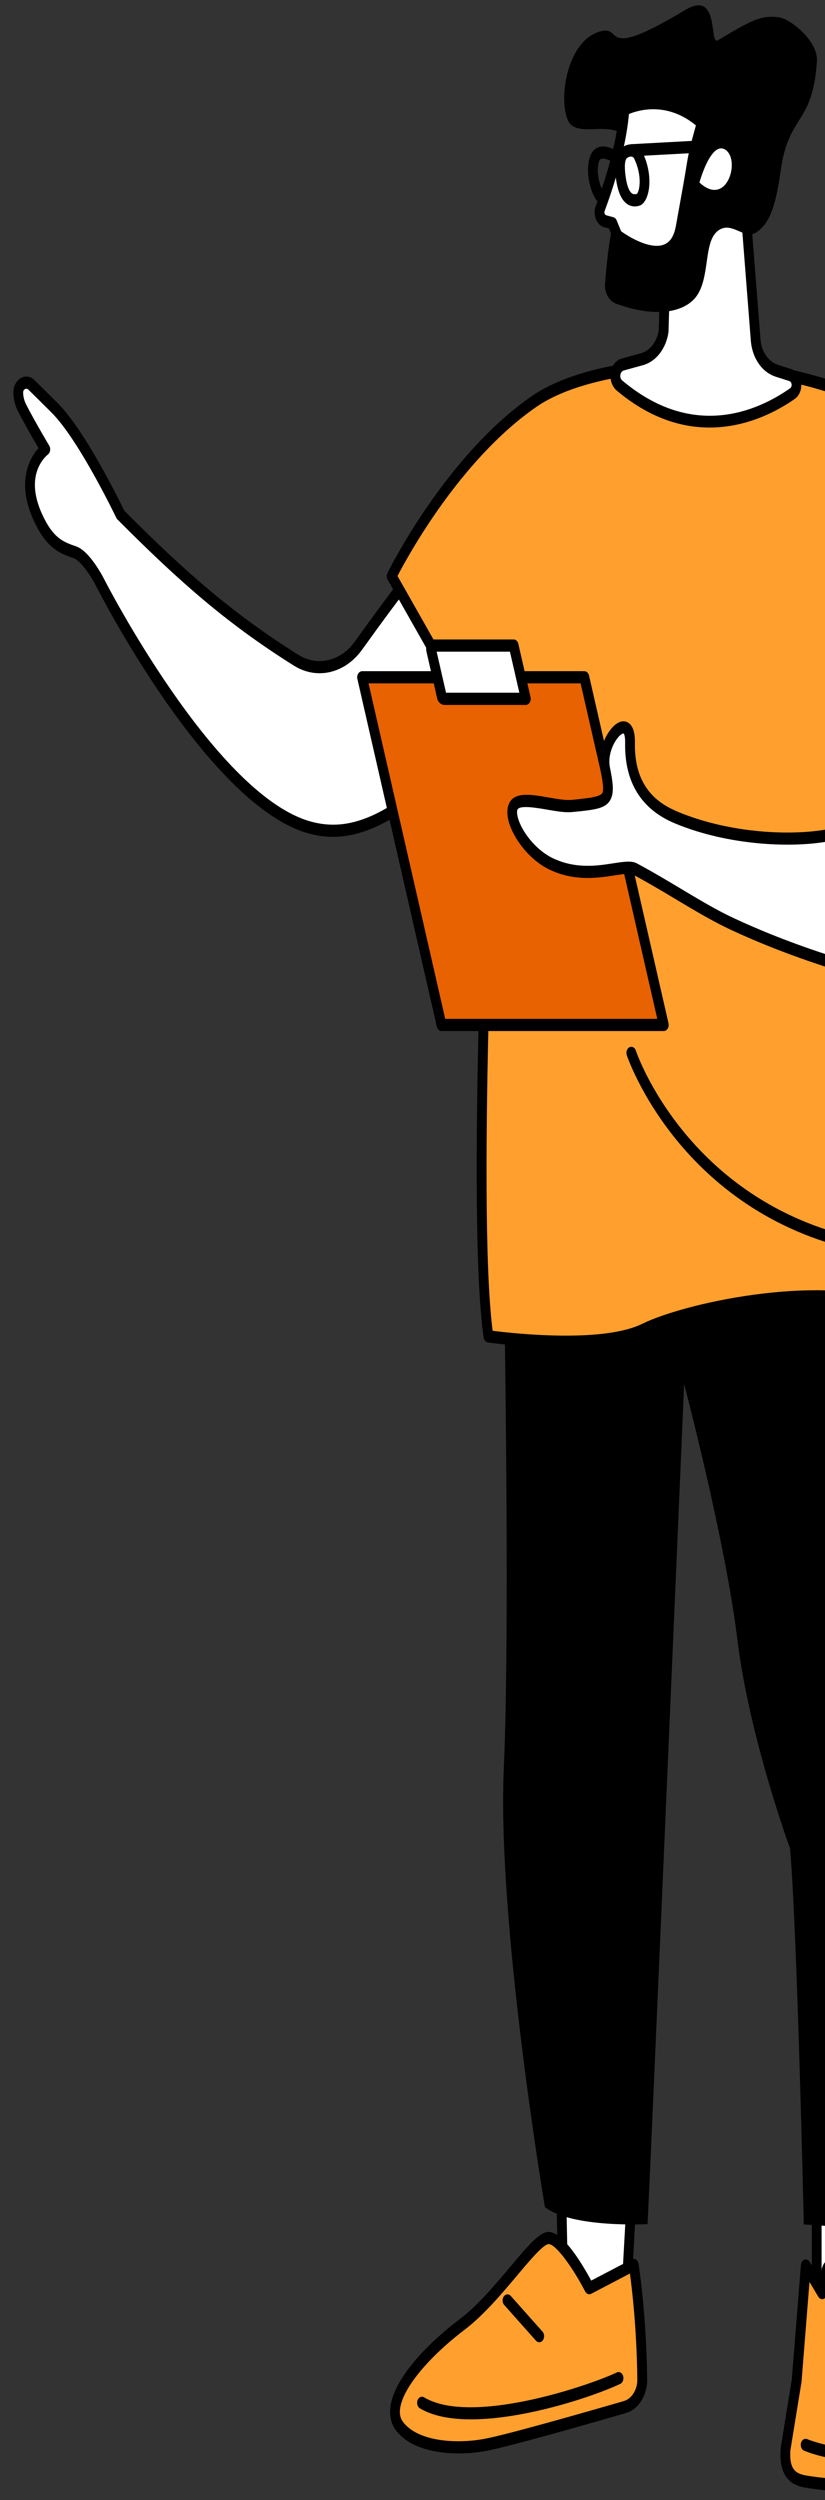 <svg width="36" height="109" viewBox="0 0 36 109" fill="none" xmlns="http://www.w3.org/2000/svg">
<rect x="0" y="0" width="36" height="109" fill="#333333" stroke="none"/>
<path d="M38.253 96.432L37.902 100.6L35.638 100.931V95.989L38.253 96.432Z" fill="white"/>
<path d="M35.638 101.197C35.585 101.197 35.535 101.174 35.495 101.13C35.45 101.08 35.424 101.008 35.424 100.931V95.989C35.424 95.913 35.451 95.838 35.497 95.789C35.544 95.737 35.605 95.716 35.666 95.725L38.282 96.168C38.395 96.188 38.477 96.317 38.465 96.459L38.114 100.627C38.104 100.751 38.025 100.848 37.926 100.862L35.662 101.192C35.654 101.192 35.645 101.194 35.638 101.194V101.197ZM35.851 96.294V100.632L37.706 100.361L38.018 96.661L35.851 96.294Z" fill="black"/>
<path d="M35.133 108.187C36.077 108.352 37.772 108.497 39.587 108.185C40.182 108.082 40.576 107.364 40.433 106.638C40.032 104.613 39.492 100.593 38.31 98.813L37.868 99.962L37.611 99.054C37.473 98.687 37.162 98.705 37.048 98.687H36.453C36.268 98.659 36.094 98.811 36.056 99.04L35.874 99.972L35.162 98.777L34.762 103.789L34.275 106.778C34.207 107.781 34.584 108.093 35.132 108.189L35.133 108.187Z" fill="#FFA02E"/>
<path d="M37.365 108.635C36.327 108.635 35.511 108.52 35.104 108.449C34.335 108.315 33.995 107.76 34.063 106.753C34.063 106.742 34.065 106.733 34.066 106.723L34.55 103.746L34.949 98.747C34.957 98.637 35.02 98.547 35.104 98.517C35.189 98.487 35.28 98.526 35.332 98.614L35.773 99.353L35.847 98.972C35.905 98.625 36.176 98.382 36.463 98.418H37.047C37.059 98.418 37.066 98.418 37.074 98.418C37.086 98.418 37.098 98.421 37.113 98.421C37.266 98.437 37.628 98.472 37.802 98.935C37.805 98.942 37.807 98.951 37.81 98.96L37.897 99.263L38.116 98.692C38.148 98.611 38.21 98.554 38.283 98.543C38.357 98.533 38.427 98.568 38.474 98.637C39.486 100.16 40.026 103.174 40.42 105.374C40.498 105.81 40.572 106.223 40.641 106.568C40.723 106.987 40.659 107.43 40.465 107.786C40.27 108.144 39.962 108.384 39.617 108.442C38.807 108.582 38.038 108.63 37.365 108.63V108.635ZM34.489 106.813C34.436 107.632 34.697 107.841 35.164 107.923C35.673 108.011 37.496 108.276 39.559 107.921C39.783 107.882 39.986 107.726 40.112 107.494C40.241 107.258 40.282 106.978 40.226 106.701C40.157 106.35 40.083 105.936 40.004 105.496C39.648 103.509 39.17 100.841 38.351 99.325L38.062 100.077C38.025 100.174 37.947 100.233 37.859 100.227C37.772 100.222 37.698 100.151 37.669 100.05L37.416 99.155C37.35 98.995 37.227 98.971 37.084 98.956C37.069 98.956 37.053 98.953 37.04 98.951H36.456C36.448 98.951 36.438 98.951 36.429 98.951C36.354 98.939 36.284 99.002 36.268 99.093L36.085 100.034C36.065 100.135 36.001 100.211 35.92 100.233C35.838 100.254 35.754 100.213 35.706 100.13L35.323 99.488L34.978 103.815C34.978 103.824 34.977 103.833 34.976 103.842L34.492 106.815L34.489 106.813Z" fill="black"/>
<path d="M37.547 107.294C36.138 107.294 35.142 106.866 35.084 106.841C34.973 106.794 34.915 106.641 34.953 106.503C34.992 106.365 35.114 106.292 35.225 106.34C35.243 106.349 37.106 107.141 39.291 106.522C39.407 106.49 39.52 106.579 39.547 106.723C39.573 106.866 39.502 107.008 39.386 107.042C38.73 107.228 38.105 107.295 37.547 107.295V107.294Z" fill="black"/>
<path d="M27.652 94.213L27.312 100.295H24.588L24.462 94.213H27.652Z" fill="white"/>
<path d="M27.312 100.561H24.588C24.473 100.561 24.377 100.445 24.375 100.302L24.248 94.22C24.246 94.149 24.268 94.078 24.308 94.026C24.348 93.975 24.403 93.947 24.46 93.947H27.649C27.709 93.947 27.764 93.977 27.806 94.032C27.846 94.085 27.867 94.158 27.863 94.232L27.524 100.314C27.517 100.454 27.423 100.562 27.31 100.562L27.312 100.561ZM24.797 100.029H27.114L27.423 94.478H24.682L24.797 100.029Z" fill="black"/>
<path d="M28.023 103.729C28.031 104.305 27.715 104.81 27.265 104.939C25.699 105.393 22.172 106.404 21.166 106.59C19.86 106.833 18.107 106.701 17.417 105.751C16.726 104.801 18.052 102.945 20.17 101.335C21.758 100.13 23.26 97.682 23.895 97.574C24.53 97.464 25.714 99.758 25.714 99.758L27.651 98.746C27.651 98.746 27.988 100.813 28.023 103.73V103.729Z" fill="#FFA02E"/>
<path d="M20.004 106.964C18.892 106.964 17.794 106.668 17.259 105.93C17.067 105.664 16.988 105.326 17.033 104.952C17.157 103.892 18.288 102.456 20.061 101.11C20.845 100.514 21.603 99.616 22.27 98.822C23.046 97.9 23.503 97.375 23.868 97.311C24.516 97.198 25.417 98.721 25.798 99.428L27.571 98.501C27.629 98.471 27.696 98.474 27.753 98.511C27.81 98.549 27.85 98.616 27.863 98.694C27.866 98.715 28.204 100.818 28.24 103.728C28.249 104.425 27.86 105.046 27.316 105.202C25.817 105.636 22.219 106.668 21.2 106.856C20.818 106.926 20.411 106.965 20.007 106.965L20.004 106.964ZM23.946 97.836C23.939 97.836 23.932 97.836 23.925 97.838C23.68 97.88 23.113 98.554 22.565 99.206C21.916 99.977 21.107 100.938 20.283 101.564C18.669 102.791 17.558 104.15 17.456 105.028C17.43 105.248 17.47 105.427 17.576 105.574C18.197 106.43 19.857 106.565 21.134 106.329C22.138 106.143 25.721 105.115 27.216 104.682C27.567 104.581 27.816 104.182 27.81 103.734C27.785 101.53 27.581 99.804 27.488 99.119L25.797 100.004C25.702 100.054 25.591 100.011 25.535 99.903C25.011 98.889 24.258 97.838 23.946 97.838V97.836Z" fill="black"/>
<path d="M20.551 105.478C19.682 105.478 18.898 105.342 18.321 104.996C18.215 104.932 18.17 104.773 18.222 104.642C18.273 104.509 18.401 104.454 18.506 104.518C20.559 105.748 25.656 104.028 26.915 103.433C27.024 103.381 27.148 103.449 27.191 103.587C27.232 103.723 27.178 103.878 27.067 103.931C25.962 104.454 22.938 105.478 20.551 105.478Z" fill="black"/>
<path d="M23.529 102.117C23.478 102.117 23.427 102.094 23.387 102.048L22.002 100.491C21.913 100.394 21.907 100.226 21.986 100.116C22.066 100.006 22.199 99.999 22.288 100.096L23.673 101.653C23.761 101.75 23.767 101.919 23.689 102.028C23.646 102.087 23.589 102.117 23.53 102.117H23.529Z" fill="black"/>
<path d="M39.026 54.56C39.026 54.56 39.871 73.575 40.312 80.139C40.753 86.703 39.28 97.255 39.28 97.255L35.075 96.98C35.075 96.98 34.788 84.151 34.475 80.588C34.475 80.588 32.699 75.759 32.172 71.451C31.646 67.143 29.853 60.34 29.853 60.34C29.853 60.34 28.397 94.298 28.257 96.966C28.257 96.966 24.96 97.148 23.778 96.223C23.778 96.223 21.684 83.84 21.984 77.104C22.285 70.368 21.954 53.63 21.954 53.63L39.025 54.562L39.026 54.56Z" fill="black"/>
<path d="M18.625 24.341C18.429 24.322 16.79 26.55 15.643 28.147C14.955 29.103 13.839 29.36 12.919 28.784C10.063 26.991 7.976 25.167 5.258 22.444C5.258 22.444 3.625 19.027 2.392 17.793C1.905 17.305 1.579 16.984 1.366 16.777C1.132 16.55 0.788 16.761 0.796 17.13C0.801 17.328 0.846 17.555 0.967 17.795C1.353 18.548 1.976 19.592 1.976 19.592C1.976 19.592 0.618 20.59 1.774 22.804C2.257 23.728 2.738 23.896 3.265 24.079C3.799 24.265 4.387 25.439 4.387 25.439C4.387 25.439 9.095 34.671 13.361 36.032C16.437 37.014 18.601 33.965 22.236 31.661L18.624 24.343L18.625 24.341Z" fill="white"/>
<path d="M14.53 36.484C14.135 36.484 13.729 36.422 13.308 36.289C9.01 34.917 4.401 25.96 4.208 25.58C3.996 25.158 3.537 24.448 3.208 24.334C2.676 24.15 2.123 23.958 1.597 22.948C1.162 22.118 1.01 21.343 1.141 20.647C1.245 20.099 1.503 19.734 1.682 19.537C1.478 19.191 1.074 18.491 0.788 17.936C0.658 17.683 0.59 17.413 0.583 17.137C0.577 16.864 0.695 16.617 0.892 16.493C1.091 16.369 1.323 16.396 1.497 16.566C1.712 16.775 2.038 17.096 2.526 17.585C3.715 18.773 5.223 21.854 5.422 22.265C7.991 24.837 10.061 26.692 13.015 28.546C13.849 29.069 14.864 28.831 15.484 27.97C18.307 24.041 18.493 24.061 18.643 24.077C18.711 24.084 18.772 24.13 18.808 24.203L22.42 31.521C22.451 31.584 22.46 31.661 22.444 31.732C22.428 31.802 22.389 31.863 22.336 31.896C21.307 32.549 20.41 33.251 19.543 33.93C17.816 35.282 16.279 36.484 14.531 36.484H14.53ZM1.15 16.947C1.118 16.947 1.094 16.959 1.084 16.967C1.061 16.981 1.007 17.025 1.01 17.121C1.014 17.3 1.06 17.479 1.148 17.649C1.525 18.387 2.143 19.42 2.149 19.431C2.185 19.491 2.199 19.567 2.187 19.642C2.175 19.716 2.139 19.78 2.086 19.819C2.084 19.821 1.672 20.136 1.555 20.776C1.454 21.324 1.59 21.957 1.955 22.657C2.395 23.499 2.805 23.641 3.324 23.822C3.92 24.029 4.505 25.167 4.569 25.297C4.615 25.387 9.28 34.455 13.415 35.773C15.523 36.447 17.196 35.137 19.313 33.48C20.131 32.84 20.973 32.18 21.934 31.554L18.555 24.704C18.31 24.96 17.636 25.77 15.801 28.323C15.054 29.363 13.828 29.65 12.823 29.019C9.823 27.139 7.729 25.259 5.125 22.648C5.105 22.629 5.088 22.604 5.075 22.577C5.059 22.544 3.447 19.186 2.259 17.998C1.772 17.513 1.449 17.192 1.234 16.984C1.204 16.956 1.175 16.947 1.15 16.947Z" fill="black"/>
<path d="M43.924 32.934C43.924 32.934 45.981 20.865 37.529 17.335C32.348 15.171 25.947 15.678 23.303 17.507C19.527 20.119 17.088 25.123 17.088 25.123L21.519 32.935C21.519 32.935 20.541 52.974 21.314 58.266C21.314 58.266 26.078 58.957 28.098 57.966C30.118 56.975 36.763 55.587 39.939 57.404L39.362 32.033L43.924 32.935V32.934Z" fill="#FFA02E"/>
<path d="M24.672 58.766C22.968 58.766 21.402 58.542 21.29 58.526C21.196 58.512 21.122 58.425 21.105 58.31C20.354 53.178 21.221 34.676 21.302 33.01L16.916 25.274C16.867 25.187 16.863 25.073 16.907 24.983C16.932 24.931 19.419 19.888 23.2 17.273C25.901 15.405 32.331 14.882 37.598 17.082C42.062 18.947 43.601 23.182 44.106 26.406C44.65 29.877 44.154 32.863 44.133 32.989C44.109 33.127 44.001 33.217 43.891 33.196L39.584 32.343L40.154 57.394C40.155 57.486 40.12 57.573 40.058 57.622C39.997 57.674 39.919 57.681 39.852 57.642C36.832 55.915 30.262 57.188 28.179 58.209C27.302 58.638 25.949 58.764 24.674 58.764L24.672 58.766ZM21.497 58.019C22.336 58.126 26.277 58.571 28.021 57.716C29.987 56.752 36.358 55.383 39.717 56.996L39.149 32.038C39.147 31.959 39.173 31.882 39.221 31.831C39.27 31.779 39.334 31.756 39.396 31.769L43.752 32.63C43.857 31.845 44.127 29.301 43.685 26.493C42.978 22.014 40.884 19.018 37.462 17.587C32.377 15.463 25.975 15.963 23.407 17.738C20.082 20.037 17.78 24.274 17.346 25.112L21.694 32.779C21.722 32.829 21.735 32.889 21.732 32.95C21.722 33.146 20.787 52.54 21.497 58.019Z" fill="black"/>
<path d="M37.452 54.527C37.439 54.527 37.427 54.527 37.414 54.523C29.647 52.815 27.372 46.069 27.35 46.002C27.306 45.865 27.359 45.711 27.468 45.656C27.578 45.601 27.702 45.667 27.746 45.803C27.767 45.869 29.966 52.346 37.49 54.002C37.607 54.027 37.684 54.165 37.664 54.311C37.645 54.44 37.555 54.531 37.453 54.531L37.452 54.527Z" fill="black"/>
<path d="M19.267 44.685H28.966L25.498 29.528H15.8L19.267 44.685Z" fill="#E86201"/>
<path d="M28.965 44.951H19.267C19.171 44.951 19.087 44.873 19.061 44.757L15.595 29.601C15.576 29.521 15.589 29.434 15.63 29.368C15.672 29.303 15.734 29.262 15.801 29.262H25.5C25.595 29.262 25.679 29.34 25.704 29.455L29.171 44.612C29.19 44.692 29.177 44.779 29.136 44.844C29.096 44.912 29.032 44.951 28.965 44.951ZM19.427 44.419H28.681L25.336 29.794H16.082L19.427 44.419Z" fill="black"/>
<path d="M19.393 30.468H22.947L22.416 28.145H18.931C18.851 28.145 18.794 28.239 18.815 28.335L19.278 30.36C19.292 30.423 19.339 30.468 19.393 30.468Z" fill="white"/>
<path d="M22.945 30.733H19.392C19.244 30.733 19.113 30.609 19.072 30.432L18.609 28.407C18.58 28.282 18.6 28.149 18.663 28.044C18.727 27.939 18.824 27.879 18.929 27.879H22.415C22.51 27.879 22.594 27.957 22.619 28.073L23.151 30.395C23.169 30.474 23.156 30.561 23.115 30.627C23.074 30.693 23.011 30.733 22.944 30.733H22.945ZM19.463 30.201H22.662L22.252 28.411H19.053L19.463 30.201Z" fill="black"/>
<path d="M43.068 32.792L38.315 31.737L37.816 34.518C37.641 35.497 37.004 36.243 36.21 36.401C34.669 36.706 31.899 36.633 29.528 35.648C28.919 35.394 27.453 34.717 27.494 32.386C27.521 30.831 26.163 32.283 26.41 33.515C26.702 34.965 26.564 34.972 24.948 35.137C24.222 35.212 22.7 34.607 22.413 35.137C22.123 35.667 22.921 37.142 24.095 37.683C25.735 38.438 27.206 37.614 27.715 37.888C29.386 38.789 30.622 39.661 31.967 40.287C34.534 41.482 36.783 42.104 38.177 42.558C39.566 43.008 40.988 41.989 41.376 40.269L43.069 32.792H43.068Z" fill="white"/>
<path d="M38.83 42.928C38.596 42.928 38.358 42.891 38.122 42.815C37.884 42.737 37.621 42.655 37.336 42.566C35.941 42.13 34.029 41.533 31.891 40.537C31.11 40.173 30.36 39.725 29.564 39.25C28.961 38.888 28.337 38.516 27.628 38.133C27.493 38.06 27.164 38.112 26.815 38.165C26.092 38.276 25.099 38.431 24.02 37.932C23.079 37.498 22.376 36.507 22.192 35.795C22.087 35.387 22.158 35.132 22.235 34.988C22.491 34.517 23.199 34.639 23.948 34.77C24.311 34.832 24.685 34.898 24.93 34.873H24.954C25.695 34.795 26.184 34.745 26.285 34.57C26.365 34.431 26.288 34.004 26.203 33.581C26.056 32.854 26.378 32.058 26.754 31.68C26.98 31.451 27.218 31.388 27.406 31.503C27.614 31.631 27.715 31.93 27.706 32.395C27.671 34.369 28.767 35.054 29.594 35.398C31.888 36.349 34.613 36.449 36.175 36.14C36.886 35.998 37.447 35.341 37.605 34.463L38.105 31.682C38.129 31.544 38.239 31.453 38.351 31.478L43.104 32.533C43.163 32.545 43.215 32.59 43.248 32.653C43.279 32.717 43.289 32.795 43.272 32.866L41.579 40.343C41.227 41.898 40.073 42.93 38.827 42.93L38.83 42.928ZM27.414 37.564C27.562 37.564 27.689 37.585 27.797 37.644C28.515 38.03 29.143 38.406 29.749 38.769C30.535 39.239 31.277 39.684 32.04 40.038C34.156 41.024 36.053 41.618 37.44 42.05C37.726 42.141 37.991 42.222 38.23 42.3C39.496 42.712 40.814 41.767 41.17 40.196L42.799 33.003L38.48 32.044L38.024 34.577C37.827 35.669 37.128 36.488 36.243 36.663C34.631 36.982 31.821 36.88 29.459 35.901C27.981 35.288 27.248 34.103 27.278 32.382C27.283 32.086 27.229 31.989 27.215 31.98C27.208 31.974 27.138 31.976 27.02 32.095C26.785 32.331 26.505 32.909 26.614 33.453C26.741 34.084 26.816 34.556 26.628 34.882C26.412 35.258 25.965 35.304 24.985 35.403H24.961C24.669 35.435 24.288 35.369 23.885 35.3C23.439 35.222 22.692 35.093 22.585 35.289C22.551 35.351 22.555 35.481 22.595 35.635C22.75 36.236 23.38 37.075 24.166 37.436C25.148 37.888 26.08 37.745 26.759 37.638C27.014 37.599 27.229 37.566 27.412 37.566L27.414 37.564Z" fill="black"/>
<path d="M32.501 8.785L32.978 14.866C33.039 15.492 33.405 16.007 33.899 16.165L34.49 16.355C34.8 16.454 34.855 16.968 34.575 17.165C33.267 18.081 30.273 19.546 27.015 16.796C26.735 16.534 26.832 15.988 27.175 15.894L28.006 15.665C28.495 15.531 28.871 15.048 28.959 14.44L29.152 7.713L32.501 8.789V8.785Z" fill="white"/>
<path d="M30.963 18.64C29.738 18.64 28.338 18.234 26.895 17.014C26.689 16.823 26.6 16.523 26.651 16.226C26.704 15.926 26.886 15.699 27.128 15.632L27.959 15.403C28.361 15.293 28.667 14.903 28.745 14.407L28.938 7.699C28.94 7.619 28.972 7.543 29.023 7.495C29.074 7.447 29.141 7.431 29.204 7.45L32.552 8.527C32.639 8.555 32.703 8.647 32.712 8.759L33.189 14.839C33.24 15.353 33.539 15.775 33.95 15.906L34.541 16.096C34.768 16.169 34.933 16.401 34.963 16.688C34.993 16.975 34.88 17.252 34.676 17.395C33.982 17.883 32.632 18.64 30.961 18.64H30.963ZM29.356 8.048L29.172 14.446C29.172 14.458 29.171 14.47 29.17 14.485C29.066 15.199 28.627 15.764 28.053 15.922L27.222 16.151C27.107 16.183 27.077 16.302 27.071 16.337C27.064 16.383 27.054 16.497 27.145 16.582C30.233 19.189 33.061 17.92 34.471 16.933C34.547 16.88 34.547 16.793 34.543 16.757C34.538 16.722 34.521 16.639 34.437 16.612L33.846 16.422C33.264 16.234 32.84 15.637 32.767 14.898L32.305 8.996L29.359 8.05L29.356 8.048Z" fill="black"/>
<path d="M26.18 1.372C27.256 1.064 26.076 2.732 29.903 0.434C31.426 -0.48 30.928 1.994 31.324 1.757C32.786 0.885 33.186 0.666 33.969 0.75C34.487 0.805 35.7 1.792 35.648 2.652C35.475 5.458 34.409 4.951 34.066 7.44C33.825 9.188 33.518 9.769 33.014 10.124C32.504 10.482 31.982 9.67 31.402 10.011C30.65 10.45 31.033 12.097 30.36 12.957C29.936 13.499 28.838 13.941 26.889 13.242C26.573 13.129 26.368 12.751 26.402 12.345C26.446 11.826 26.503 11.168 26.601 10.546C27.068 7.582 27.789 6.781 27.399 6.121C26.802 5.111 25.19 6.103 24.786 5.254C24.366 4.373 24.706 1.794 26.181 1.372H26.18Z" fill="black"/>
<path d="M30.623 5.366L30.408 6.147C30.307 6.516 30.227 6.892 30.168 7.273C30.056 7.989 29.827 9.209 29.705 9.897C29.312 12.107 26.94 10.273 26.94 10.273L26.719 9.734L26.423 9.654C26.366 9.638 26.311 9.608 26.268 9.56C26.16 9.438 26.134 9.25 26.191 9.096C26.504 8.253 27.141 6.374 27.246 4.788C27.246 4.788 28.942 3.848 30.623 5.369V5.366Z" fill="white"/>
<path d="M28.657 11.249C27.813 11.249 26.875 10.533 26.828 10.496C26.795 10.471 26.768 10.434 26.751 10.391L26.576 9.964L26.378 9.911C26.28 9.884 26.191 9.829 26.124 9.753C25.951 9.556 25.899 9.246 25.998 8.98C26.274 8.234 26.929 6.332 27.034 4.761C27.041 4.664 27.088 4.58 27.161 4.54C27.235 4.499 28.989 3.558 30.75 5.148C30.826 5.217 30.857 5.339 30.827 5.449L30.612 6.231C30.515 6.585 30.435 6.952 30.378 7.321C30.297 7.844 30.152 8.642 30.035 9.282C29.99 9.53 29.948 9.76 29.914 9.95C29.81 10.535 29.571 10.93 29.205 11.122C29.036 11.21 28.849 11.248 28.659 11.248L28.657 11.249ZM27.102 10.081C27.493 10.367 28.468 10.932 29.039 10.633C29.274 10.51 29.423 10.25 29.496 9.837C29.53 9.647 29.571 9.415 29.617 9.165C29.732 8.526 29.877 7.734 29.957 7.22C30.018 6.828 30.101 6.438 30.205 6.059L30.367 5.467C29.087 4.41 27.821 4.813 27.444 4.972C27.309 6.527 26.727 8.277 26.384 9.202C26.364 9.255 26.373 9.317 26.41 9.358C26.422 9.372 26.443 9.383 26.468 9.39L26.764 9.47C26.826 9.487 26.879 9.537 26.909 9.608L27.102 10.079V10.081Z" fill="black"/>
<path d="M30.521 7.956C30.521 7.956 31.035 6.077 31.674 6.543C32.313 7.011 31.707 9.062 30.521 7.956Z" fill="white"/>
<path d="M27.696 9C27.557 9 27.426 8.95 27.313 8.854C27.06 8.638 26.909 8.206 26.851 7.534C26.803 6.99 26.895 6.633 27.128 6.447C27.299 6.311 27.494 6.264 27.678 6.318C27.83 6.362 27.958 6.472 28.029 6.621C28.399 7.39 28.387 8.11 28.25 8.525C28.172 8.762 28.052 8.918 27.911 8.964C27.837 8.989 27.766 9 27.696 9ZM27.36 6.894C27.256 6.977 27.258 7.255 27.276 7.475C27.333 8.133 27.477 8.347 27.557 8.417C27.596 8.45 27.665 8.491 27.793 8.452C27.897 8.349 28.052 7.699 27.663 6.892C27.656 6.876 27.628 6.848 27.581 6.834C27.541 6.821 27.458 6.814 27.36 6.892V6.894Z" fill="black"/>
<path d="M27.54 6.818C27.426 6.818 27.332 6.706 27.326 6.564C27.32 6.417 27.413 6.293 27.53 6.287L31.001 6.1C31.122 6.092 31.218 6.208 31.223 6.353C31.229 6.5 31.136 6.624 31.019 6.63L27.548 6.818C27.548 6.818 27.543 6.818 27.538 6.818H27.54Z" fill="black"/>
<path d="M26.25 8.869C26.231 8.869 26.213 8.865 26.194 8.86C26.076 8.821 25.962 8.669 25.855 8.406C25.776 8.213 25.534 7.53 25.738 6.857C25.801 6.653 25.916 6.506 26.072 6.435C26.428 6.27 26.876 6.563 26.926 6.596C27.03 6.667 27.068 6.828 27.011 6.956C26.956 7.086 26.826 7.133 26.722 7.062C26.617 6.992 26.356 6.869 26.218 6.933C26.191 6.945 26.16 6.969 26.137 7.047C25.975 7.577 26.231 8.238 26.337 8.362C26.43 8.415 26.482 8.546 26.455 8.674C26.429 8.793 26.342 8.871 26.248 8.871L26.25 8.869Z" fill="black"/>
</svg>
